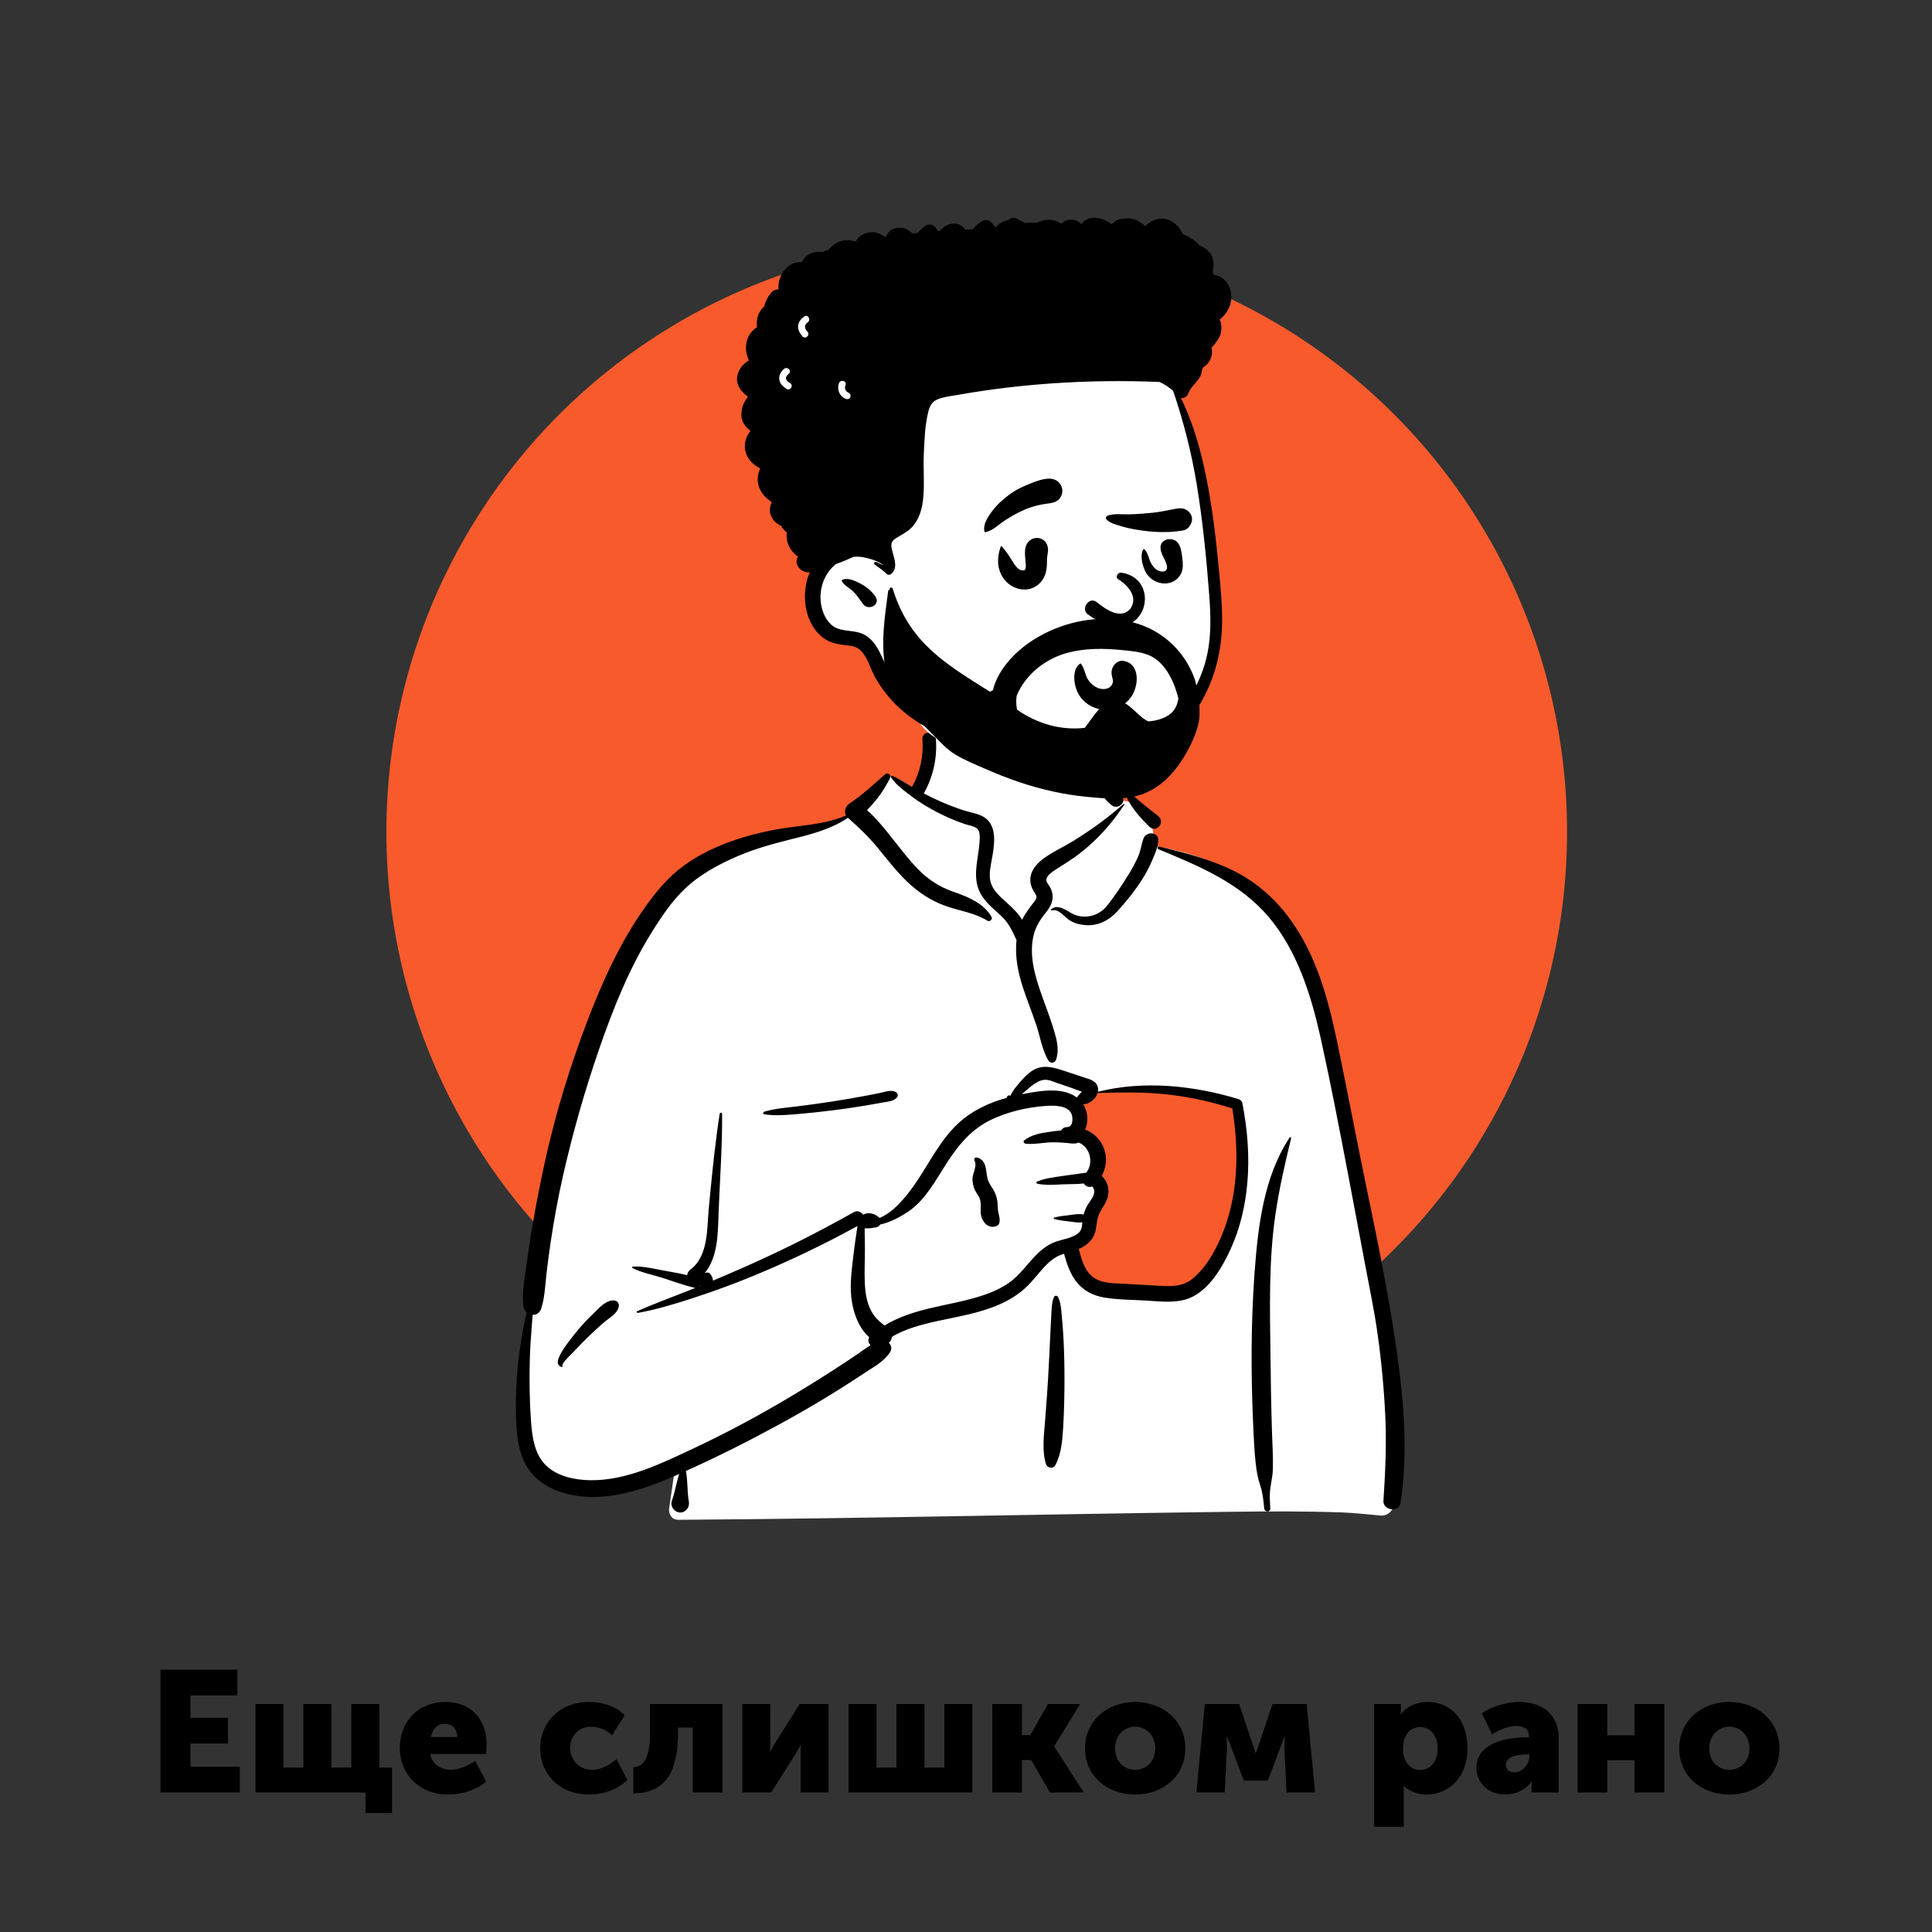 <?xml version="1.0" encoding="UTF-8"?> <svg xmlns="http://www.w3.org/2000/svg" width="360" height="360" viewBox="0 0 360 360" fill="none"><rect x="0" y="0" width="360" height="360" fill="#333333" stroke="none"/> <circle cx="182" cy="155" r="110" fill="#F95A2C"></circle> <path fill-rule="evenodd" clip-rule="evenodd" d="M174.34 135.723C179.555 131.75 192.648 129.964 198.214 133.789C203.711 137.63 204.311 143.842 206.873 149.557C209.29 148.417 213.281 150.05 213.982 152.293C214.851 153.352 214.89 156.325 215.49 157.747C241.569 161.9 245.528 182.24 248.667 205.332C252.82 228.764 262.247 252.145 258.154 276.257C258.688 277.029 259.108 277.779 259.497 278.67C260.428 280.256 259.228 282.5 257.35 282.413C254.918 282.2 252.51 281.908 250.067 281.817C243.293 281.582 236.514 281.61 229.738 281.696L228.814 281.708C194.667 282.133 160.521 282.971 126.371 283.193C125.132 283.195 124.526 282.084 124.691 280.987C125.025 278.78 125.334 276.571 125.656 274.362C117.579 276.497 108.992 277.034 100.938 274.587C100.374 274.013 102.251 274.324 102.548 274.237C95.136 269.17 97.35 258.495 98.006 250.806C102.089 224.461 103.528 195.312 119.304 172.832C126.128 163.657 136.134 156.394 147.631 154.759L147.95 154.716C151.311 154.267 155.058 154.123 157.997 152.293C161.303 149.653 162.712 144.775 166.189 144.729C167.338 144.714 168.9 146.168 170.581 147.155C170.707 144.984 171.876 143.152 172.134 141.469L172.155 141.325C172.424 139.363 172.055 137.597 174.34 135.723ZM230.387 206.028C223.058 200.934 204.125 203.494 203.692 203.779C202.737 204.407 202.327 204.462 201.81 205.278C201.301 205.345 200.792 205.415 200.283 205.488C199.262 205.821 200.019 207.077 201.198 206.629C200.488 209.688 202.575 211.864 203.406 214.888C203.676 215.87 203.416 217.636 203.406 218.639C203.486 219.919 204.9 221.43 204.665 222.713C203.827 227.276 199.281 231.727 201.198 236.152C202.467 238.651 206.286 239.926 208.825 240.775C214.085 242.795 223.251 240.699 226.308 236.152C227.938 233.727 229.827 227.609 230.799 225.711L231.014 222.701C231.545 215.217 232.018 207.162 230.387 206.028Z" fill="white"></path> <path fill-rule="evenodd" clip-rule="evenodd" d="M164.912 144.288C165.418 143.84 166.167 144.403 165.845 145.009C165.123 146.37 164.382 147.659 163.412 148.862C162.824 149.592 162.194 150.282 161.556 150.964C163.194 152.381 164.599 154.141 165.925 155.791C167.621 157.9 169.225 160.099 171.129 162.029C173.007 163.933 175.084 165.264 177.594 166.151L178.101 166.327C180.624 167.213 183.319 168.409 184.741 170.798C185.021 171.269 184.457 171.851 183.982 171.557C181.512 170.027 178.609 169.719 175.92 168.708C173.323 167.732 171.058 166.229 169.058 164.31C167.06 162.395 165.383 160.216 163.634 158.083C161.904 155.974 160.042 154.172 157.995 152.388C154.838 154.513 151.234 155.438 147.569 156.346L147.169 156.445C143.5 157.354 139.85 158.409 136.408 159.992C133.372 161.387 130.387 163.053 127.915 165.323C125.291 167.733 123.248 170.81 121.379 173.819C117.197 180.552 114.257 187.928 111.669 195.394C108.977 203.159 106.725 211.08 104.907 219.095C103.983 223.172 103.232 227.278 102.615 231.413C102.318 233.404 102.054 235.4 101.822 237.4C101.575 239.536 101.518 241.733 100.863 243.786C100.582 244.666 99.919 245.032 99.255 245L99.121 246.687C98.942 248.935 98.775 251.184 98.719 253.446C98.626 257.208 98.668 260.959 98.939 264.712L98.977 265.224C99.189 267.964 99.664 271.042 101.724 273.048C103.856 275.125 107.136 275.779 110.01 275.816C116.704 275.903 123.148 272.739 129.072 269.963C135.173 267.104 141.108 263.931 146.9 260.489C149.849 258.736 152.767 256.925 155.648 255.061C157.061 254.146 158.465 253.216 159.858 252.271C160.656 251.729 161.412 251.136 162.225 250.655C161.827 250.284 161.649 249.702 161.982 249.193C159.634 247.153 158.657 243.515 158.542 240.57C158.45 238.194 158.8 235.824 159.076 233.47C159.215 232.282 159.387 231.097 159.565 229.916C159.636 229.449 159.69 228.949 159.772 228.456C153.431 231.942 146.913 235.047 140.222 237.804C136.792 239.218 133.319 240.489 129.797 241.654L129.083 241.889C125.746 242.982 122.33 244.014 118.88 244.638C118.696 244.672 118.546 244.399 118.743 244.313C122.105 242.829 125.583 241.577 128.995 240.21L129.556 239.982V239.982C129.491 239.978 129.424 239.969 129.355 239.953C127.354 239.47 125.368 238.725 123.405 238.098C121.584 237.516 119.537 237.151 117.835 236.273C117.704 236.205 117.777 236.023 117.905 236.014C119.818 235.881 121.896 236.439 123.772 236.768L124.477 236.891C125.658 237.099 126.865 237.323 128.04 237.615C128.082 237.222 128.302 236.826 128.615 236.594C132.058 234.043 131.708 228.892 132.077 225.093L132.35 222.272C132.83 217.336 133.338 212.4 134.11 207.501C134.151 207.24 134.556 207.315 134.557 207.562C134.597 213.635 134.139 219.68 133.909 225.743L133.874 226.738C133.747 230.48 133.647 234.365 131.292 237.244C131.621 237.051 132.066 237.051 132.333 237.369C132.661 237.759 132.85 238.197 132.844 238.627C134.973 237.735 137.092 236.819 139.201 235.884C145.981 232.879 152.619 229.516 159.082 225.878C159.777 225.486 160.438 225.794 160.782 226.31L160.832 226.303C160.84 226.302 160.849 226.301 160.857 226.301L160.907 226.299C160.908 226.299 160.91 226.299 160.912 226.299C161.822 225.799 163.061 226.155 163.842 226.884C163.865 226.906 163.884 226.93 163.905 226.953C164.893 226.509 165.816 225.91 166.653 225.151C168.367 223.597 169.819 221.676 171.084 219.749C173.415 216.2 175.394 212.254 178.543 209.333C181.1 206.96 184.271 205.482 187.598 204.555C187.584 204.458 187.622 204.354 187.689 204.285C187.86 204.11 187.982 204.049 188.202 204.156C188.22 204.164 188.23 204.176 188.238 204.189L188.562 203.634C188.739 203.333 188.921 203.029 188.984 202.95C189.362 202.474 189.751 202.002 190.146 201.54C190.815 200.757 191.577 199.985 192.46 199.442C194.393 198.254 196.425 198.926 198.413 199.576C199.614 199.968 200.81 200.373 202.009 200.772L202.133 200.812C203.027 201.099 204.073 201.351 204.472 202.298C204.63 202.673 204.655 203.062 204.581 203.439C213.071 201.28 222.5 202.272 230.785 204.807C231.103 204.905 231.42 205.166 231.487 205.51C232.436 210.38 232.859 215.374 232.429 220.326C232.059 224.602 231.112 228.791 229.328 232.705L229.226 232.926C227.549 236.553 224.891 241.025 220.832 242.162C218.381 242.848 215.671 242.444 213.171 242.318C210.742 242.195 208.258 242.178 205.852 241.796C203.709 241.455 201.831 240.494 200.507 238.751C199.364 237.247 198.763 235.429 198.27 233.621C198.044 233.693 197.82 233.77 197.599 233.856C196.668 234.22 195.879 234.807 195.166 235.498C193.66 236.957 192.492 238.729 190.916 240.121C189.489 241.382 187.864 242.362 186.12 243.116C182.507 244.678 178.631 245.302 174.81 246.129L174.543 246.187C171.666 246.819 168.73 247.594 166.19 249.093C166.14 249.534 165.94 249.949 165.618 250.221C166.065 250.642 166.255 251.308 165.862 251.933C164.762 253.679 162.868 254.672 161.168 255.788L161.058 255.861C159.385 256.97 157.698 258.057 155.998 259.122C152.54 261.288 149.011 263.334 145.431 265.29C139.674 268.437 133.793 271.405 127.806 274.097C128.165 275.866 128.034 277.689 128.304 279.47L128.345 279.724C128.461 280.385 128.305 280.937 127.85 281.369L127.802 281.413L127.803 281.407L127.76 281.447L127.746 281.459L127.75 281.455C127.698 281.503 127.644 281.548 127.589 281.586L127.518 281.631V281.631C127.08 281.897 126.516 281.894 126.067 281.659L126.016 281.631L125.93 281.582C125.337 281.24 124.928 280.395 125.174 279.724C125.779 278.074 126.007 276.312 126.565 274.651L126.122 274.849V274.849L125.539 275.104C119.227 277.834 112.215 280.134 105.337 278.272C102.298 277.45 99.458 275.709 97.938 272.873C96.441 270.082 96.23 266.841 96.15 263.736C96.052 259.904 96.258 256.014 96.763 252.214C97.102 249.664 97.512 247.066 98.145 244.542C97.819 244.255 97.58 243.843 97.517 243.333C97.218 240.922 97.741 238.416 98.061 236.019C98.373 233.677 98.718 231.34 99.109 229.011C99.897 224.307 100.813 219.612 101.879 214.963C103.777 206.688 106.283 198.561 109.3 190.627L109.564 189.936C112.352 182.685 115.579 175.589 120.074 169.219C122.224 166.171 124.497 163.408 127.535 161.211C130.381 159.154 133.592 157.672 136.905 156.54C140.221 155.407 143.63 154.647 147.1 154.175C150.623 153.695 154.342 153.401 157.629 151.955C157.213 151.21 157.57 150.203 158.269 149.74C160.624 148.184 162.802 146.159 164.912 144.288ZM240.294 211.967C240.392 211.817 240.627 211.912 240.583 212.089C239.438 216.783 238.363 221.487 237.661 226.27C236.394 234.904 236.627 243.65 236.73 252.348L236.736 252.797C236.789 257.482 236.863 262.167 237.018 266.85C237.096 269.217 237.25 271.607 237.166 273.975C237.121 275.26 236.778 276.475 236.657 277.744C236.551 278.854 236.645 279.98 236.698 281.092C236.734 281.831 235.644 281.799 235.57 281.092L235.475 280.177C235.352 279.019 235.199 277.868 234.82 276.76C234.364 275.427 234.145 274.118 233.987 272.718C233.744 270.573 233.637 268.407 233.543 266.248L233.479 264.754C233.088 255.728 233.102 246.66 233.735 237.644L233.781 237C234.407 228.478 235.494 219.269 240.294 211.967ZM215.881 158.253C215.581 158.13 215.686 157.678 216.018 157.757L216.62 157.9C221.034 158.958 225.369 160.104 229.489 162.072C233.612 164.042 237.102 166.982 239.876 170.597C245.267 177.625 247.508 186.166 249.277 194.698C251.242 204.18 253.032 213.696 255.015 223.174L255.383 224.94C257.217 233.768 258.95 242.601 260.226 251.533L260.318 252.181C261.605 261.367 262.379 270.87 260.974 280.08C260.697 281.902 257.666 281.448 257.784 279.648C258.127 274.444 258.372 269.267 258.135 264.052C257.898 258.835 257.409 253.641 256.68 248.47C256.066 244.118 255.151 239.82 254.342 235.503L254.215 234.821C253.537 231.149 252.839 227.481 252.142 223.813L251.1 218.32C249.538 210.096 247.946 201.864 246.147 193.692L246.04 193.211C244.28 185.348 241.685 177.112 236.404 170.868C231.045 164.532 223.374 161.341 215.881 158.253ZM196.409 241.652C196.538 241.364 196.989 241.396 197.127 241.652C197.67 242.654 197.731 243.933 197.833 245.065L197.844 245.181C197.975 246.562 198.09 247.948 198.161 249.333C198.295 251.962 198.359 254.587 198.351 257.22C198.343 259.917 198.288 262.612 198.143 265.306L198.104 266.027C197.971 268.368 197.748 270.979 196.636 273.026C196.232 273.77 195.133 273.551 194.899 272.799C194.132 270.335 194.526 267.414 194.723 264.891L194.875 262.922C195.027 260.953 195.171 258.984 195.285 257.012C195.442 254.315 195.571 251.616 195.696 248.918C195.736 248.041 195.78 247.165 195.826 246.288L195.897 244.974C195.958 243.874 195.953 242.668 196.409 241.652ZM110.18 245.143L110.52 244.815C111.562 243.795 112.879 242.223 114.42 242.321C115.034 242.36 115.425 242.87 115.298 243.475C115.026 244.767 113.708 245.438 112.759 246.227C111.72 247.091 110.74 248.015 109.762 248.948C108.895 249.775 108.061 250.625 107.246 251.503L106.942 251.833C106.65 252.151 104.572 254.032 104.797 254.52L104.809 254.542C104.871 254.635 104.767 254.763 104.664 254.731C103.766 254.447 103.822 253.678 104.161 252.898C104.813 251.4 105.955 250.014 106.952 248.735C107.946 247.458 109.022 246.27 110.18 245.143V245.143ZM199.661 207.575C198.967 205.934 196.41 205.968 194.959 206.067C191.304 206.314 187.349 207.239 184.097 208.948C180.726 210.719 178.455 213.558 176.423 216.697L176.328 216.845C174.347 219.925 172.439 223.571 169.338 225.688C167.758 226.767 165.914 227.753 163.997 228.179C163.866 228.411 163.652 228.594 163.373 228.66L163.243 228.69C162.697 228.811 161.849 228.944 161.116 228.864C161.121 229.223 161.118 229.579 161.127 229.918C161.152 230.892 161.163 231.869 161.163 232.843C161.164 234.883 161.054 236.928 161.139 238.968C161.215 240.773 161.47 242.659 162.336 244.272C162.971 245.456 163.81 246.239 164.822 246.987C167.312 245.469 170.127 244.543 172.985 243.847C176.441 243.006 179.979 242.445 183.357 241.304C184.982 240.754 186.545 240.036 187.961 239.059C189.464 238.023 190.611 236.62 191.792 235.248L191.977 235.035C193.182 233.652 194.497 232.329 196.201 231.579C197.667 230.934 199.601 230.819 200.883 229.819C201.554 229.296 201.61 228.538 201.681 227.761C200.859 227.878 199.99 227.69 199.171 227.594L198.747 227.544C197.973 227.452 197.216 227.351 196.454 227.154C196.313 227.117 196.313 226.904 196.454 226.867C197.355 226.635 198.248 226.536 199.171 226.427L199.388 226.4C200.223 226.291 201.102 226.125 201.921 226.309C202.068 225.75 202.28 225.215 202.578 224.68C202.996 223.928 203.787 223.076 203.894 222.198C203.926 221.936 203.865 221.626 203.742 221.394L203.699 221.315C203.647 221.222 203.586 221.128 203.496 221.07C203.486 221.082 203.464 221.095 203.419 221.109C202.788 221.308 202.238 220.999 201.946 220.523C200.706 220.677 199.354 220.625 198.191 220.677L197.016 220.734C195.76 220.791 194.447 220.816 193.267 220.563C193.102 220.527 193.053 220.253 193.218 220.182C194.668 219.562 196.428 219.364 197.981 219.125C198.849 218.992 199.723 218.89 200.593 218.773C201.172 218.695 201.787 218.566 202.387 218.535C203.892 216.661 203.081 213.704 200.987 212.897C200.224 213.233 199.538 213.038 198.704 212.966C197.872 212.895 197.038 212.846 196.203 212.85C194.529 212.857 192.755 213.298 191.098 213.108C190.828 213.077 190.578 212.718 190.846 212.499C192.115 211.463 193.933 211.126 195.544 210.905L195.877 210.86C196.417 210.789 197.074 210.686 197.755 210.625C197.909 210.324 198.186 210.097 198.601 210.04C198.724 210.023 198.848 210.014 198.972 210.003L198.97 209.991V209.991C199.982 209.942 199.938 208.231 199.661 207.575ZM130.35 239.579C130.333 239.606 130.313 239.633 130.292 239.658L130.26 239.695L130.427 239.628L130.35 239.579V239.579ZM217.327 203.908C213.066 203.45 208.799 203.547 204.525 203.67C204.183 204.788 202.993 205.741 201.84 205.777C202.743 207.152 202.836 209.013 202.203 210.471C203.548 211.006 204.706 211.968 205.409 213.338C206.384 215.236 206.256 217.349 205.293 219.103C206.115 219.848 206.6 221.058 206.552 222.198C206.497 223.469 205.74 224.555 205.111 225.608C204.431 226.746 204.408 227.748 204.199 229.023C203.893 230.889 202.635 232.02 201.017 232.727L201.103 233.066C201.52 234.691 202.039 236.405 203.232 237.593C204.766 239.122 207.146 239.108 209.173 239.204L209.271 239.209C211.127 239.302 212.982 239.411 214.838 239.516L216.23 239.594C218.366 239.711 220.417 239.725 222.162 238.313C225.009 236.006 226.961 232.19 228.196 228.811C230.789 221.719 230.82 213.936 229.63 206.549C225.638 205.262 221.496 204.356 217.327 203.908ZM181.89 215.675L181.921 215.677C182.798 215.777 183.401 216.488 183.616 217.331C183.928 218.556 183.775 219.664 184.525 220.77C185.297 221.908 185.771 222.819 185.883 224.224C185.929 224.802 185.908 225.379 186.037 225.945L186.13 226.341C186.229 226.764 186.31 227.171 186.261 227.625C186.216 228.039 186.014 228.362 185.599 228.495C184.247 228.928 183.202 227.93 182.853 226.669C182.551 225.58 182.954 224.282 182.528 223.259C182.292 222.692 181.857 222.218 181.611 221.647C181.367 221.081 181.245 220.49 181.206 219.875C181.132 218.712 182.16 217.314 181.586 216.26C181.464 216.035 181.602 215.668 181.89 215.675ZM163.921 203.67C164.837 203.484 165.876 203.057 166.779 203.412C167.244 203.595 167.473 204.161 167.081 204.555C166.4 205.238 165.41 205.276 164.492 205.437L164.412 205.451C163.327 205.652 162.24 205.843 161.152 206.023C159.104 206.362 157.052 206.662 154.993 206.917C152.877 207.179 150.756 207.412 148.632 207.588L147.81 207.655C146.016 207.799 144.149 207.907 142.388 207.632C142.132 207.592 142.174 207.219 142.388 207.154C144.317 206.57 146.433 206.414 148.426 206.166C150.546 205.903 152.663 205.625 154.773 205.296C156.881 204.966 158.985 204.613 161.082 204.222C162.03 204.046 162.976 203.862 163.921 203.67ZM196.975 201.795C196.171 201.51 195.286 201.089 194.415 201.23C192.913 201.473 191.576 202.937 190.387 203.901L190.984 203.785C194.039 203.198 198.084 202.565 200.649 204.508C200.655 204.497 200.66 204.486 200.668 204.475C200.875 204.16 201.115 203.915 201.376 203.646C201.401 203.622 201.426 203.598 201.449 203.573L201.591 203.423L201.268 203.311C200.576 203.066 199.756 202.75 199.627 202.704L199.618 202.701C198.735 202.402 197.852 202.106 196.975 201.795ZM171.876 137.74C171.75 136.123 174.266 136.136 174.391 137.74C174.663 141.242 173.875 144.711 172.179 147.782C172.167 147.804 172.153 147.824 172.14 147.845C173.201 148.397 174.273 148.927 175.37 149.4C176.772 150.006 178.201 150.557 179.656 151.025C180.972 151.449 182.593 151.616 183.699 152.497C186.032 154.356 185.155 158.212 184.707 160.712L184.637 161.106C184.413 162.392 184.252 163.712 184.794 164.947C185.372 166.265 186.543 167.243 187.587 168.187L187.798 168.378C188.723 169.221 189.781 170.246 190.459 171.389C191.079 170.108 191.923 169.061 192.816 167.882C193.453 167.041 192.999 166.763 192.542 165.942C192.101 165.151 191.886 164.308 192.024 163.405C192.278 161.739 193.609 160.536 194.934 159.631C196.499 158.564 198.246 157.773 199.864 156.78C203.188 154.739 206.425 152.406 209.341 149.815C209.422 149.744 209.561 149.838 209.497 149.935C207.193 153.441 204.492 156.47 201.172 159.042C199.825 160.084 198.411 160.949 196.987 161.858L196.578 162.121C196.006 162.491 195.293 162.987 195.035 163.617C194.775 164.251 195.33 164.73 195.628 165.256C196.576 166.924 196.119 168.481 194.995 169.896L194.942 169.961C193.826 171.338 192.979 172.618 192.575 174.377C191.705 178.156 192.916 182.091 194.184 185.638L194.235 185.778C194.921 187.69 195.65 189.588 196.246 191.53L196.41 192.067C196.95 193.855 197.392 195.617 196.786 197.455C196.58 198.08 195.728 198.228 195.374 197.639C194.126 195.565 193.815 193.069 193.032 190.789C192.269 188.566 191.394 186.384 190.657 184.152C189.708 181.279 189.073 178.186 189.418 175.172C189.408 175.154 189.397 175.138 189.388 175.119L189.147 174.591C188.488 173.16 187.852 171.911 186.655 170.77C185.406 169.58 184.05 168.527 183.067 167.087C180.933 163.959 182.253 160.479 182.511 157.059L182.54 156.639C182.587 155.929 182.613 154.964 182.149 154.472C181.627 153.919 180.404 153.778 179.712 153.533C177.923 152.9 176.161 152.162 174.482 151.276C172.884 150.433 171.336 149.501 169.895 148.41L169.164 147.86C168.012 146.99 166.817 146.04 166.044 144.855C165.955 144.719 166.106 144.499 166.268 144.564C167.557 145.088 168.736 145.921 169.942 146.645C169.961 146.601 169.983 146.556 170.007 146.512C171.5 143.809 172.114 140.814 171.876 137.74ZM213.069 156.258C213.583 154.848 215.925 154.957 215.831 156.632C215.76 157.919 215.214 159.08 214.715 160.248L214.661 160.373C214.146 161.59 213.55 162.733 212.838 163.849C211.477 165.981 209.882 167.96 208.179 169.828C206.635 171.521 204.609 172.557 202.274 172.385C201.29 172.312 200.297 172.062 199.435 171.57C198.411 170.986 197.298 169.232 195.992 169.657C195.866 169.698 195.748 169.513 195.857 169.425C197.365 168.21 199.077 170.094 200.521 170.548C202.697 171.232 204.93 170.476 206.33 168.716C207.792 166.879 209.138 164.822 210.367 162.821C210.991 161.805 211.561 160.751 212.052 159.665C212.549 158.568 212.662 157.376 213.069 156.258ZM209.562 147.584C209.499 147.389 209.74 147.204 209.911 147.315C210.902 147.96 211.761 148.813 212.675 149.561C213.69 150.39 214.711 151.203 215.749 152.003C217.261 153.169 215.507 155.316 214.176 154.042C212.354 152.299 210.358 150.02 209.562 147.584ZM204.121 140.761C204.523 139.208 206.905 139.849 206.558 141.384L206.546 141.43C205.889 143.966 206.825 146.547 208.824 148.191L208.897 148.251C210.161 149.263 208.37 151.032 207.118 150.03C204.386 147.842 203.249 144.125 204.121 140.761Z" fill="black"></path> <path fill-rule="evenodd" clip-rule="evenodd" d="M224.804 91.317C224.02 85.056 221.557 78.41 218.966 72.573C213.14 60.233 199.804 58.534 187.848 55.99C176.05 54.272 163.556 52.72 151.936 56.149C145.404 57.75 142.852 65.533 143.883 71.675C144.472 75.502 146.213 79.125 147.698 82.672C150.65 89.956 152.522 97.755 152.526 105.641C152.323 110.795 151.596 116.678 157.516 118.861C163.15 121.664 163.626 129.262 170.681 133.572C173.533 139.352 181.303 139.861 186.896 141.202C190.431 141.879 194.005 142.377 197.59 142.699C207.968 144.029 216.271 141.02 221.704 131.771C225.34 126.142 228.047 119.643 227.378 112.821C226.712 105.637 225.602 98.491 224.804 91.317Z" fill="white"></path> <path fill-rule="evenodd" clip-rule="evenodd" d="M187.937 40.993C188.53 40.321 189.443 40.552 189.997 41.083C190.357 41.189 190.707 41.347 191.037 41.556C191.782 41.461 192.564 41.461 193.296 41.488C193.473 41.388 193.663 41.3 193.87 41.223C195.349 40.683 196.659 40.957 197.739 41.681C198.259 41.189 198.916 40.88 199.755 40.927C200.504 40.968 201.038 41.321 201.495 41.785C201.951 41.127 202.688 40.658 203.607 40.593C204.891 40.502 206.125 41.017 207.148 41.814C207.744 41.13 208.557 40.737 209.462 40.733C210.058 40.625 210.687 40.668 211.255 40.839C212.079 41.088 212.804 41.555 213.38 42.161C214.293 41.287 215.41 40.658 216.698 40.75C218.365 40.87 219.746 42.096 220.389 43.605C221.517 44.057 222.558 44.702 223.429 45.622C223.475 45.67 223.52 45.721 223.566 45.772C224.035 45.945 224.477 46.19 224.865 46.513C226.097 47.539 226.372 49.022 225.964 50.476C226.021 50.709 226.07 50.946 226.114 51.182C227.267 51.358 228.315 52.023 228.911 53.108C229.727 54.596 229.566 56.557 228.683 57.977C228.303 58.588 227.821 59.103 227.28 59.553C227.892 60.944 227.599 62.603 226.612 63.728C226.371 64.116 226.076 64.466 225.744 64.783C226.111 66.221 225.459 67.704 224.157 68.472L224.046 68.751C224.027 68.797 224.008 68.844 223.989 68.889C223.974 68.948 223.956 69.006 223.939 69.063C223.908 69.573 223.74 70.074 223.407 70.546C222.724 71.513 221.878 72.143 221.429 73.272L221.385 73.39C221.192 73.924 220.569 74.301 220.038 74.136C222.985 80.19 224.529 86.925 225.59 93.526C226.119 96.819 226.527 100.124 226.858 103.441L227.183 106.744C227.468 109.68 227.722 112.626 227.724 115.572C227.728 122.236 225.822 128.646 221.732 133.949C217.864 138.962 212.39 142.595 206.206 144.026C199.822 145.501 192.332 144.92 186.607 141.543C184.919 140.55 186.398 138.161 188.115 138.96C191.367 140.474 194.671 141.598 198.275 141.849C201.789 142.096 205.31 141.657 208.642 140.507C214.154 138.603 218.844 134.615 221.859 129.648C223.344 127.201 224.42 124.544 224.992 121.737C225.705 118.239 225.597 114.623 225.336 111.079L225.317 110.838C224.8 104.011 224.117 97.142 223.015 90.383C222.04 84.407 220.541 78.551 218.595 72.825C217.833 72.154 216.98 71.598 216.068 71.176C209.386 70.897 202.692 70.979 196.019 71.44C190.328 71.836 184.664 72.506 179.043 73.482L178.441 73.588C177.197 73.809 175.815 73.936 174.643 74.437C173.637 74.868 173.229 75.697 172.976 76.715C172.338 79.292 172.241 82.111 172.133 84.753C172.027 87.336 172.266 89.94 172.059 92.514C171.884 94.667 171.332 96.872 169.737 98.43C168.903 99.245 167.876 99.691 166.913 100.31C166.289 100.71 166.025 101.122 166.106 101.862C166.279 103.481 167.582 105.52 166.118 106.907C165.86 107.15 165.415 107.181 165.161 106.907C164.557 106.25 163.722 105.748 163.006 105.218C162.706 104.998 162.956 104.571 163.296 104.723C163.744 104.924 164.2 105.161 164.667 105.368C163.636 104.519 162.17 104.102 160.948 103.855C160.334 103.732 159.687 103.696 159.047 103.754C158.574 103.979 158.09 104.189 157.606 104.394C156.991 104.652 156.37 104.886 155.745 105.108C153.575 106.877 152.54 109.754 152.992 112.567C153.239 114.12 153.956 115.809 155.306 116.716C156.905 117.789 159.047 117.328 160.775 118.125C162.394 118.871 163.378 120.378 164.115 121.938L164.423 122.587C165.107 124.025 165.811 125.425 166.746 126.733C167.827 128.249 169.152 129.61 170.597 130.779C171.298 131.345 172.045 131.853 172.818 132.317L173.029 132.442C173.81 132.901 174.37 133.338 174.423 134.308C174.44 134.646 174.227 134.955 173.952 135.13C172.769 135.881 171.592 134.942 170.608 134.287C169.545 133.581 168.529 132.787 167.589 131.92C165.801 130.276 164.255 128.323 163.065 126.203C162.159 124.588 161.644 122.316 160.211 121.065C159.337 120.302 158.101 120.296 157.008 120.156C155.992 120.025 155.031 119.814 154.127 119.313C150.448 117.269 149.409 112.322 150.282 108.498C150.429 107.854 150.637 107.226 150.892 106.621C149.523 106.85 147.985 105.434 148.541 104.005C148.583 103.897 148.632 103.796 148.678 103.692C147.776 103.098 147.064 102.198 146.726 101.021C146.553 100.412 146.527 99.797 146.618 99.203C146.181 98.909 145.82 98.505 145.587 98.009C144.86 97.673 144.216 97.17 143.832 96.451C143.299 95.46 143.367 94.547 143.772 93.725C143.715 93.621 143.66 93.516 143.608 93.408C142.118 92.463 141.079 90.836 141.197 89.031C141.235 88.433 141.383 87.894 141.611 87.408C141.592 87.346 141.573 87.283 141.556 87.222C140.31 86.587 139.279 85.546 138.911 84.155C138.544 82.756 138.977 81.361 139.843 80.287C138.575 79.359 137.813 78.064 138.275 76.105C138.463 75.308 138.841 74.583 139.353 73.972C139.351 73.953 139.346 73.934 139.342 73.915L139.224 73.823C137.659 72.588 136.759 71.013 137.72 69.077C138.151 68.207 138.765 67.6 139.488 67.2L139.524 67.086V67.086C139.006 65.977 138.831 64.744 139.188 63.449C139.479 62.382 140.17 61.532 141.053 60.968C140.994 60.49 141.003 59.981 141.098 59.429C141.256 58.497 141.719 57.683 142.395 57.106C142.42 56.984 142.452 56.863 142.488 56.743C142.716 56.005 143.143 55.204 143.637 54.61C144.045 54.118 144.501 53.938 145.059 53.919C145.025 53.465 145.048 53.004 145.141 52.537C145.427 51.096 146.344 49.741 147.702 49.126C148.26 48.874 148.847 48.8 149.413 48.861C149.895 47.847 150.835 47.112 151.991 46.953C152.441 46.89 152.859 46.894 153.244 46.951C153.461 46.849 153.687 46.759 153.924 46.676C154.08 46.621 154.239 46.57 154.397 46.52C154.932 45.856 155.635 45.325 156.457 45.007C157.406 44.637 158.371 44.675 159.227 44.985L159.499 44.928V44.928C159.926 44.188 160.606 43.616 161.652 43.356C162.839 43.062 164.058 43.472 164.992 44.218C164.996 44.218 165.001 44.218 165.007 44.216C165.495 43.123 166.329 42.362 167.73 42.415C168.603 42.449 169.391 42.883 169.999 43.5C170.337 43.457 170.675 43.419 171.015 43.381C171.375 42.961 171.774 42.568 172.215 42.215C172.938 41.635 173.878 41.682 174.41 42.498C174.527 42.675 174.634 42.855 174.742 43.035L175.23 43.001V43.001C175.805 42.225 176.589 41.701 177.662 41.659C178.646 41.618 179.348 42.1 179.882 42.775C180.317 42.764 180.755 42.756 181.192 42.749C181.701 42.16 182.301 41.64 182.986 41.208C183.51 40.879 184.283 40.991 184.708 41.431C184.995 41.729 185.262 42.041 185.51 42.364C186.15 41.647 187.014 41.174 187.937 40.993ZM156.844 108.107C157.83 107.545 159.157 108.154 160.112 108.631C161.276 109.213 162.432 110.09 163.144 111.189C164.113 112.685 161.834 113.894 160.813 112.552C160.186 111.726 159.685 110.893 158.925 110.17C158.229 109.506 157.222 109.063 156.822 108.188C156.808 108.158 156.812 108.124 156.844 108.107ZM157.537 71.787L157.556 71.734C157.836 70.966 156.612 70.635 156.334 71.396C155.912 72.551 156.398 73.805 157.538 74.304C157.853 74.442 158.214 74.394 158.405 74.076C158.564 73.809 158.49 73.346 158.177 73.209C157.536 72.928 157.321 72.433 157.537 71.787V71.787ZM146.987 69.639C147.6 69.099 146.701 68.204 146.091 68.743C145.521 69.246 145.099 69.928 145.209 70.713C145.321 71.514 145.924 72.079 146.584 72.478C147.284 72.901 147.922 71.805 147.224 71.383L147.145 71.335C146.853 71.153 146.51 70.903 146.46 70.544C146.408 70.164 146.729 69.867 146.987 69.639ZM150.467 60.092L150.511 60.06C151.169 59.59 150.537 58.49 149.871 58.965C149.26 59.401 148.771 59.968 148.719 60.749C148.669 61.508 149.055 62.166 149.56 62.7C150.122 63.295 151.017 62.397 150.457 61.804C149.91 61.226 149.803 60.596 150.467 60.092V60.092Z" fill="black"></path> <path fill-rule="evenodd" clip-rule="evenodd" d="M207.453 124.138C207.777 123.574 208.524 123.052 209.206 123.132C212.265 123.491 212.26 127.201 211.079 129.367C210.032 131.287 207.864 132.415 205.695 132.25C203.416 132.077 201.474 130.736 200.62 128.604C200.054 127.193 199.793 124.588 201.297 123.641C201.325 123.623 201.371 123.627 201.393 123.653C202.114 124.492 202.142 125.751 202.773 126.685C203.36 127.554 204.272 128.271 205.34 128.382C206.138 128.465 206.945 128.177 207.257 127.46C207.426 127.073 207.406 126.862 207.343 126.596L207.285 126.364C207.085 125.552 206.996 124.934 207.453 124.138ZM208.271 107.867C209.866 108.837 212.297 111.099 210.581 113.504C208.561 115.625 205.652 113.193 204.219 112.094C202.89 111.241 201.397 113.433 202.63 114.428C212.987 122.099 217.19 108.121 209.078 106.726C208.185 106.573 207.853 107.567 208.271 107.867ZM191.424 101.215C192.403 99.745 194.638 99.961 195.178 101.705C195.47 102.65 195.066 103.499 195.087 104.443C195.105 105.24 195.052 106.128 194.808 106.9C194.251 108.66 192.669 109.903 190.797 109.852C188.931 109.8 187.288 108.619 186.506 106.955C185.722 105.284 185.888 103.556 186.46 101.857C186.488 101.776 186.595 101.736 186.659 101.805C187.336 102.524 187.831 103.284 188.344 104.09L188.869 104.915C189.271 105.537 189.854 106.332 190.604 106.282L190.716 106.271C190.925 106.253 190.893 106.294 191.054 106.01C191.128 105.879 191.114 105.634 191.15 105.479L191.163 105.427V105.427L191.156 105.398C191.14 105.323 191.124 105.182 191.112 104.936L191.109 104.882C191.055 103.733 190.73 102.256 191.424 101.215ZM216.246 102.193C216.07 100.313 218.712 99.896 219.59 101.287C220.048 102.012 220.182 102.923 220.283 103.787L220.33 104.196C220.434 105.083 220.476 106.005 220.091 106.832C219.485 108.135 218.167 108.823 216.746 108.714C215.388 108.61 214.15 107.823 213.497 106.628C212.915 105.561 212.336 103.479 213.043 102.366C213.086 102.299 213.171 102.29 213.23 102.342C213.898 102.936 214.007 104.018 214.404 104.791C214.814 105.588 215.435 106.365 216.377 106.486C217.277 106.602 217.622 106.109 217.392 105.25C217.095 104.141 216.358 103.387 216.246 102.193ZM192.138 90.039L192.57 89.874C194.05 89.314 196.082 88.668 197.285 89.872C198.028 90.614 198.169 91.708 197.639 92.614C196.997 93.712 195.845 93.739 194.733 93.9C193.469 94.084 192.182 94.434 191.005 94.932C189.678 95.494 188.447 96.194 187.241 96.975C186.094 97.718 184.952 98.933 183.58 99.162C183.524 99.171 183.46 99.147 183.446 99.085C183.134 97.743 184 96.422 184.773 95.375C185.708 94.108 186.841 93.067 188.107 92.134C189.33 91.234 190.726 90.583 192.138 90.039ZM219.025 94.811L219.157 94.788C220.055 94.638 220.868 94.673 221.544 95.384C222.061 95.926 222.26 96.629 222.014 97.347C221.787 98.009 221.279 98.681 220.542 98.82C218.053 99.288 215.297 99.21 212.796 98.856C211.651 98.694 210.497 98.495 209.382 98.182L208.87 98.033C207.939 97.767 206.874 97.489 206.198 96.805C205.955 96.559 206.095 96.207 206.386 96.093C207.565 95.631 209.181 95.876 210.439 95.84C211.902 95.799 213.367 95.689 214.823 95.538C216.245 95.39 217.622 95.068 219.025 94.811Z" fill="black"></path> <path fill-rule="evenodd" clip-rule="evenodd" d="M189.449 129.599C191.159 125.59 194.893 122.644 199.191 121.567C202.347 120.778 205.66 120.803 208.877 121.116C210.563 121.279 212.371 121.412 213.96 122.039C215.317 122.574 216.422 123.585 217.254 124.772C218.243 126.179 218.916 127.789 219.389 129.439C219.456 129.674 219.519 129.91 219.578 130.148C219.372 131.393 218.936 132.453 217.783 133.236C216.658 134 215.316 134.313 213.978 134.424C213.847 134.361 213.72 134.296 213.603 134.23C211.518 133.035 210.051 130.213 207.419 130.595C205.07 130.936 203.524 133.893 202.127 135.626C197.644 136.149 193.164 134.801 189.516 132.237C189.33 131.359 189.32 130.473 189.449 129.599M222.625 126.558C222.266 125.551 221.814 124.576 221.279 123.657C219.509 120.619 216.791 118.198 213.565 116.814C205.934 113.546 196.06 115.85 189.897 121.211C187.792 123.044 185.663 125.737 185.019 128.634C184.827 128.672 184.645 128.772 184.496 128.913C180.043 126.108 175.458 123.41 171.87 119.523C169.264 116.698 167.452 113.355 166.342 109.682C166.251 109.38 165.764 109.424 165.779 109.759C165.783 109.837 165.787 109.915 165.791 109.993C165.745 109.849 165.526 109.923 165.509 110.063C164.912 114.525 164.165 119.256 164.853 123.742C165.264 126.418 166.479 128.377 168.104 130.493C169.845 132.761 171.815 134.87 173.83 136.893C175.109 138.177 176.444 139.658 178.01 140.6C179.831 141.694 181.896 142.525 183.839 143.369C185.816 144.231 187.823 145.026 189.867 145.716C193.954 147.1 198.178 148.056 202.476 148.475C205.917 148.809 209.85 149.173 213.148 147.878C215.675 146.886 217.715 145.092 219.334 142.934C221.095 140.583 222.488 137.905 223.258 135.082C224.058 132.149 222.793 127.03 222.625 126.558" fill="black"></path> <path d="M29.9 334H44.684V329.2H35.5V324.88H42.476V320.08H35.5V315.92H44.236V311.12H29.9V334ZM47.606 334H68.118V337.84H73.046V329.36H70.678V317.52H65.462V329.36H61.75V317.52H56.534V329.36H52.822V317.52H47.606V334ZM74.49 325.744C74.49 330.128 77.659 334.384 83.546 334.384C86.075 334.384 88.794 333.52 90.587 331.984L88.538 328.112C87.195 329.008 85.626 329.776 83.995 329.776C82.234 329.776 80.57 328.848 80.154 326.832H90.555C90.618 326.256 90.683 325.68 90.683 325.104C90.683 320.528 87.93 317.136 83.067 317.136C77.754 317.136 74.49 320.912 74.49 325.744ZM80.282 323.664C80.57 322.352 81.338 321.2 82.939 321.2C84.347 321.2 85.21 322.32 85.21 323.664H80.282ZM100.647 325.744C100.647 330.288 103.943 334.384 109.831 334.384C112.583 334.384 115.271 333.328 116.903 331.664L114.887 327.792C113.703 328.816 111.975 329.776 110.375 329.776C107.591 329.776 106.247 327.632 106.247 325.68C106.247 323.728 107.559 321.744 110.183 321.744C111.623 321.744 113.095 322.416 114.055 323.344L116.391 319.632C114.759 317.872 112.135 317.136 109.831 317.136C103.911 317.136 100.647 321.328 100.647 325.744ZM118.015 334.16C124.415 334.16 126.335 329.552 126.335 322.832V321.904H129.087V334H134.623V317.52H121.119V322.8C121.119 328.464 119.487 329.136 118.015 329.328V334.16ZM138.325 334H143.701L148.277 326.768C148.533 326.32 148.885 325.808 149.173 325.136H149.237C149.173 325.776 149.173 326.416 149.173 326.8V334H154.389V317.52H149.013L144.437 324.784C144.149 325.264 143.829 325.744 143.541 326.416H143.477C143.509 326 143.541 325.36 143.541 324.784V317.52H138.325V334ZM158.106 334H181.178V317.52H175.962V329.36H172.25V317.52H167.034V329.36H163.322V317.52H158.106V334ZM184.887 334H190.423V327.952H192.151L195.639 334H201.943L196.439 325.424V325.36L201.271 317.52H195.255L191.991 323.312H190.423V317.52H184.887V334ZM202.178 325.808C202.178 330.96 206.338 334.384 211.522 334.384C216.706 334.384 220.866 330.96 220.866 325.808C220.866 320.624 216.706 317.136 211.49 317.136C206.338 317.136 202.178 320.624 202.178 325.808ZM207.778 325.808C207.778 323.312 209.506 321.744 211.522 321.744C213.538 321.744 215.266 323.312 215.266 325.808C215.266 328.272 213.538 329.776 211.522 329.776C209.506 329.776 207.778 328.272 207.778 325.808ZM222.933 334H228.213L228.597 326.416C228.661 325.136 228.565 323.6 228.565 323.6H228.629C228.629 323.6 229.237 324.976 229.589 326.032L231.765 331.792H236.245L238.421 326.032C238.837 325.008 239.317 323.6 239.317 323.6H239.381C239.381 323.6 239.317 325.136 239.349 326.416L239.733 334H245.045L243.477 317.52H237.109L234.677 324.752C234.389 325.584 234.005 326.672 234.005 326.672H233.973C233.973 326.672 233.621 325.584 233.333 324.752L230.901 317.52H224.501L222.933 334ZM256.044 340.4H261.58V334.224C261.58 333.392 261.516 332.816 261.516 332.816H261.58C262.764 333.84 264.236 334.384 265.772 334.384C270.156 334.384 273.452 330.992 273.452 325.776C273.452 320.656 270.508 317.136 266.028 317.136C264.044 317.136 262.156 317.904 261.036 319.408H260.972C260.972 319.408 261.036 318.896 261.036 318.352V317.52H256.044V340.4ZM261.42 325.872C261.42 323.024 262.988 321.808 264.652 321.808C266.572 321.808 267.884 323.408 267.884 325.872C267.884 328.4 266.38 329.808 264.652 329.808C262.476 329.808 261.42 327.856 261.42 325.872ZM275.11 329.36C275.11 332.208 277.318 334.384 280.486 334.384C282.374 334.384 284.294 333.52 285.382 331.984H285.446C285.446 331.984 285.382 332.464 285.382 333.008V334H290.438V323.856C290.438 319.664 287.622 317.136 283.078 317.136C280.39 317.136 277.51 318.192 276.102 319.28L278.022 323.184C279.334 322.32 280.966 321.616 282.566 321.616C283.782 321.616 284.902 322.064 284.902 323.44V323.728H284.422C280.358 323.728 275.11 324.944 275.11 329.36ZM280.582 328.848C280.582 327.344 282.758 326.896 284.454 326.896H284.966V327.344C284.966 328.688 283.75 330.256 282.15 330.256C281.126 330.256 280.582 329.616 280.582 328.848ZM293.95 334H299.486V327.984H304.574V334H310.11V317.52H304.574V323.344H299.486V317.52H293.95V334ZM312.897 325.808C312.897 330.96 317.057 334.384 322.241 334.384C327.425 334.384 331.585 330.96 331.585 325.808C331.585 320.624 327.425 317.136 322.209 317.136C317.057 317.136 312.897 320.624 312.897 325.808ZM318.497 325.808C318.497 323.312 320.225 321.744 322.241 321.744C324.257 321.744 325.985 323.312 325.985 325.808C325.985 328.272 324.257 329.776 322.241 329.776C320.225 329.776 318.497 328.272 318.497 325.808Z" fill="black"></path> </svg> 